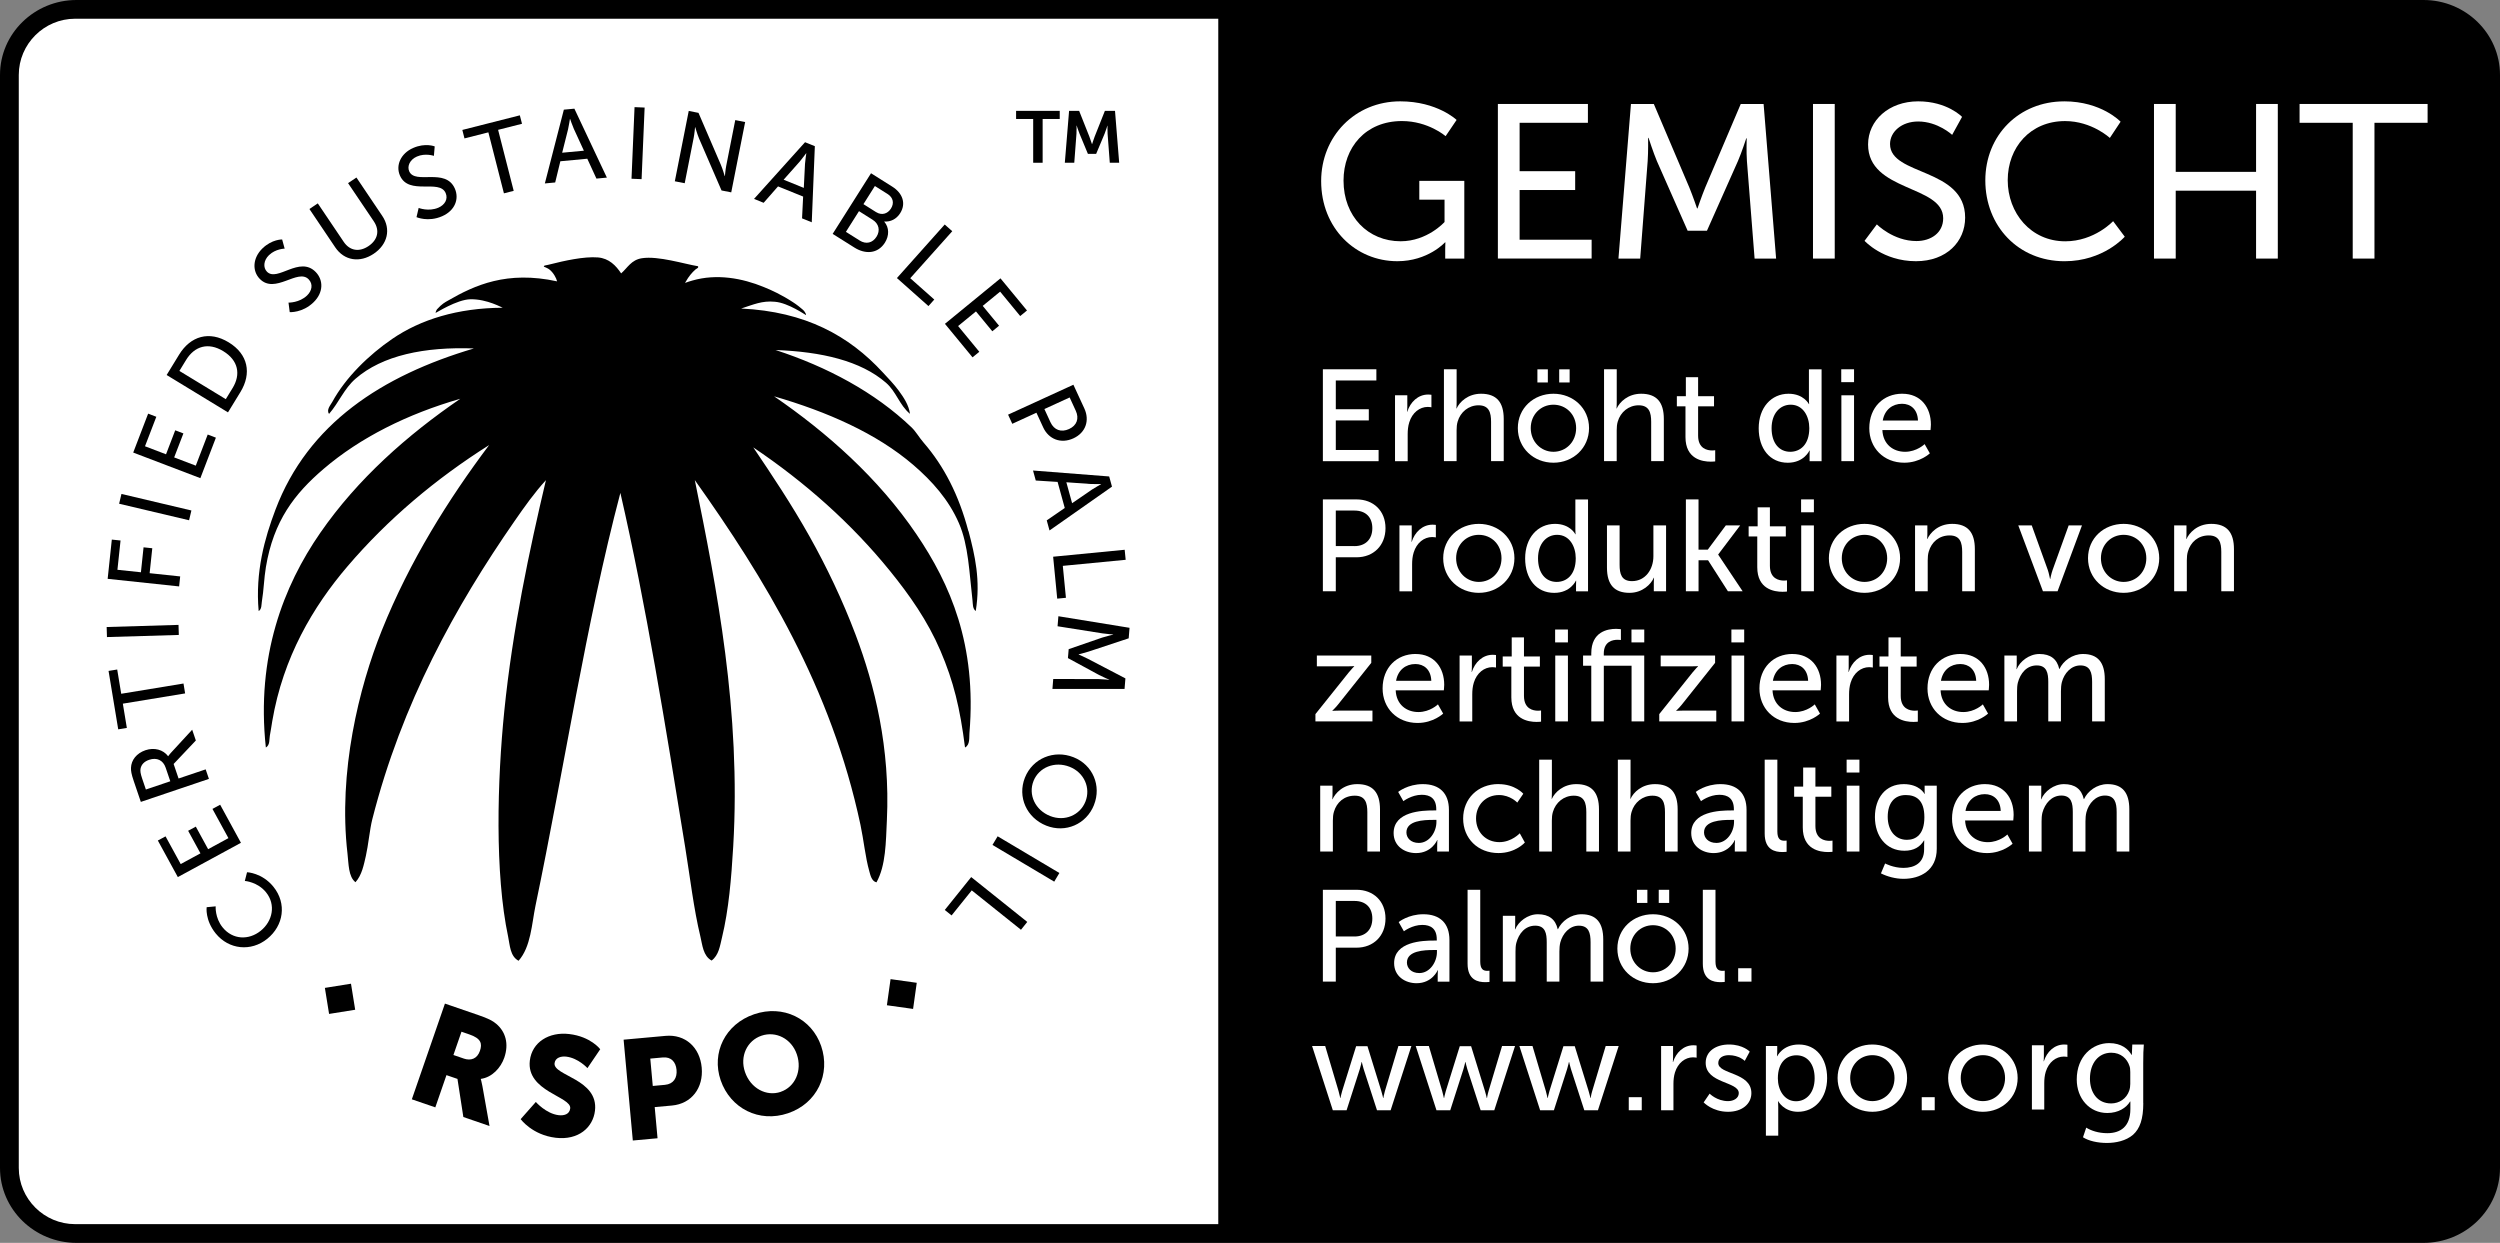 <?xml version="1.0" encoding="UTF-8"?>
<svg xmlns="http://www.w3.org/2000/svg" width="352" height="175" viewBox="0 0 352 175" fill="none">
  <rect x="0" y="0" width="352" height="175" fill="#808080" stroke="none"/>
  <g clip-path="url(#clip0_2794_49)">
    <path d="M341.224 0H10.776C4.835 0 0 4.732 0 10.551V164.445C0 170.263 4.835 174.996 10.776 174.996H341.224C347.165 174.996 352 170.263 352 164.445V10.551C352 4.732 347.165 0 341.224 0Z" fill="black"></path>
    <path d="M2.644 164.445V10.551C2.644 6.198 6.215 2.636 10.579 2.636H171.533V172.359H10.579C6.215 172.359 2.644 168.797 2.644 164.445Z" fill="white"></path>
    <path d="M136.35 74.789C135.01 69.712 132.926 65.646 130.041 62.316C129.413 61.593 128.961 60.766 128.351 60.18C123.176 55.22 116.433 51.636 109.196 49.281C115.689 49.523 121.182 50.8 124.744 53.888C126.205 55.153 126.617 57.003 128.127 58.272C127.966 57.048 127.254 55.975 126.55 55.015C125.887 54.107 125.031 53.227 124.296 52.432C119.556 47.284 113.413 43.87 104.352 43.441C106.113 42.873 107.31 42.31 109.116 42.489C110.993 42.645 113.43 44.361 113.48 44.361C113.529 44.361 113.439 43.95 113.009 43.579C112.212 42.891 111.679 42.569 111.679 42.569C110.07 41.51 108.596 40.835 107.534 40.411C104.518 39.173 100.92 38.503 97.47 39.504C97.134 39.597 96.802 39.705 96.471 39.83C96.48 39.727 96.56 39.705 96.583 39.615C96.964 38.945 97.412 38.386 97.936 37.931C98.039 37.837 98.442 37.703 98.272 37.484C96.314 37.162 92.694 36.005 90.386 36.358C88.871 36.59 88.361 37.712 87.456 38.494C86.73 37.399 85.757 36.376 84.189 36.246C82.226 36.085 79.363 36.737 77.544 37.198C77.544 37.198 76.944 37.354 76.737 37.377C76.675 37.385 76.572 37.439 76.572 37.506C76.572 37.573 76.684 37.578 76.737 37.613C76.787 37.645 77.154 37.779 77.351 37.94C77.916 38.377 78.333 39.155 78.44 39.615C71.365 38.074 66.835 40.156 63.071 42.328C62.645 42.574 62.233 42.775 61.525 43.557C61.458 43.633 61.333 43.919 61.333 44.057C61.333 44.106 64.321 42.167 66.243 42.136C68.591 42.096 70.742 43.347 70.783 43.329C64.424 43.365 59.209 44.991 55.234 47.713C51.968 49.947 48.683 53.115 46.784 56.592C46.542 57.034 45.919 57.709 46.331 58.277C47.733 56.659 48.441 54.737 50.05 53.334C53.832 50.036 59.764 48.807 66.728 49.062C53.787 52.892 43.365 59.658 38.785 71.763C37.258 75.794 35.931 80.531 36.42 86.037C36.872 85.773 36.8 85.098 36.872 84.687C37.136 83.105 37.181 81.38 37.437 79.856C38.521 73.323 41.478 69.52 45.547 66.034C50.722 61.606 57.358 58.295 64.814 56.145C57.34 61.262 50.364 67.415 45.094 75.025C39.923 82.497 36.048 92.422 37.432 105.252C38.042 104.895 37.898 104.068 37.997 103.567C38.131 102.87 38.225 102.182 38.333 101.543C39.865 92.538 44.073 85.424 48.925 79.745C54.598 73.1 61.328 67.433 68.869 62.665C63.156 70.275 57.712 78.931 53.769 88.736C50.534 96.788 47.599 108.715 48.925 120.173C49.096 121.652 49.046 123.431 50.05 124.217C50.964 123.207 51.228 121.742 51.515 120.508C51.847 119.069 52.066 116.746 52.416 115.365C56.57 99.018 64.129 85.357 72.472 73.336C73.847 71.352 75.259 69.359 76.867 67.607C74.524 77.501 72.167 88.646 71.007 100.082C70.012 109.873 69.649 122.957 71.549 131.908C71.8 133.101 71.818 134.638 73.014 135.277C74.757 133.311 74.865 130.094 75.402 127.497C79.462 108.027 82.509 87.757 87.348 69.399C90.986 85.183 93.737 102.441 96.475 119.293C97.161 123.507 97.667 127.944 98.617 131.877C98.899 133.043 98.989 134.585 100.194 135.246C101.207 134.495 101.373 133.177 101.66 131.988C102.609 128.069 102.968 123.721 103.237 119.177C104.352 100.216 100.925 82.81 97.829 67.599C107.641 81.407 117.042 96.788 121.155 116.142C121.612 118.287 121.836 120.678 122.396 122.662C122.544 123.194 122.719 124.079 123.409 124.235C124.74 121.831 124.726 118.555 124.874 115.468C125.358 105.341 123.154 96.466 120.479 89.397C118.628 84.495 116.397 79.825 113.946 75.463C111.437 70.999 108.681 66.866 106.06 62.991C113.35 67.902 119.874 73.68 125.327 80.41C128.047 83.771 130.601 87.377 132.424 91.649C134.266 95.966 135.167 99.657 135.875 105.248C136.601 104.877 136.444 103.818 136.497 103.219C137.541 90.764 133.787 82.238 129.046 75.24C123.665 67.29 116.415 60.895 108.99 55.801C116.468 57.973 123.4 61.007 128.598 65.467C131.224 67.724 133.585 70.356 135.019 73.671C136.372 76.791 136.471 80.634 136.932 84.571C136.986 85.027 136.928 85.706 137.385 86.032C138.088 81.68 137.264 78.189 136.372 74.793" fill="black"></path>
    <path d="M30.371 131.43C28.843 129.535 29.098 127.734 29.098 127.734L30.366 127.613C30.366 127.613 30.245 129.218 31.343 130.576C32.763 132.332 35.031 132.404 36.702 131.059C38.387 129.705 38.871 127.386 37.459 125.638C36.263 124.159 34.471 124.038 34.471 124.038L34.784 122.81C34.784 122.81 36.908 122.886 38.499 124.856C40.407 127.216 39.937 130.326 37.629 132.185C35.344 134.026 32.217 133.709 30.371 131.43Z" fill="black"></path>
    <path d="M25.038 123.493L22.225 118.345L23.309 117.76L25.442 121.661L28.224 120.151L26.49 116.974L27.57 116.388L29.304 119.565L32.163 118.01L29.914 113.895L30.998 113.305L33.924 118.667L25.038 123.493Z" fill="black"></path>
    <path d="M19.827 112.903L18.833 109.976C18.492 108.975 18.429 108.528 18.443 108.117C18.479 107.017 19.227 106.056 20.491 105.627C21.714 105.216 22.973 105.543 23.667 106.472L23.694 106.463C23.694 106.463 23.779 106.316 24.03 106.034L27.059 102.745L27.575 104.26L24.447 107.567L25.142 109.614L28.959 108.327L29.416 109.667L19.832 112.907L19.827 112.903ZM23.322 108.081C22.968 107.04 22.081 106.615 21.01 106.977C20.302 107.214 19.895 107.656 19.787 108.237C19.738 108.541 19.765 108.881 20.016 109.622L20.54 111.164L23.977 110.002L23.322 108.081Z" fill="black"></path>
    <path d="M17.296 99.076L17.86 102.49L16.646 102.691L15.284 94.464L16.503 94.268L17.067 97.682L25.836 96.239L26.065 97.633L17.296 99.076Z" fill="black"></path>
    <path d="M25.135 87.984L15.018 88.283L15.06 89.699L25.178 89.4L25.135 87.984Z" fill="black"></path>
    <path d="M15.158 81.501L15.745 75.973L16.973 76.103L16.534 80.227L19.841 80.576L20.213 77.063L21.441 77.193L21.069 80.705L25.37 81.161L25.222 82.569L15.158 81.501Z" fill="black"></path>
    <path d="M17.1 69.547L16.773 70.925L26.622 73.253L26.949 71.875L17.1 69.547Z" fill="black"></path>
    <path d="M18.757 63.72L20.858 58.241L22.01 58.683L20.415 62.835L23.376 63.965L24.671 60.587L25.823 61.025L24.523 64.403L27.566 65.565L29.246 61.181L30.398 61.624L28.211 67.326L18.757 63.72Z" fill="black"></path>
    <path d="M23.466 52.798L25.213 49.943C26.826 47.306 29.466 46.537 32.194 48.2C34.937 49.867 35.465 52.57 33.848 55.207L32.1 58.062L23.466 52.803V52.798ZM32.745 54.648C33.933 52.709 33.561 50.738 31.433 49.442C29.318 48.151 27.395 48.74 26.212 50.666L25.258 52.226L31.791 56.203L32.745 54.644V54.648Z" fill="black"></path>
    <path d="M40.623 42.609C40.623 42.609 42.151 42.645 43.235 41.604C43.916 40.947 44.122 40.013 43.454 39.325C41.931 37.752 38.732 41.488 36.572 39.262C35.474 38.132 35.586 36.295 36.957 34.972C38.306 33.672 39.726 33.717 39.726 33.717L40.08 35.008C40.08 35.008 38.803 35.026 37.876 35.92C37.101 36.666 37.025 37.676 37.585 38.252C39.041 39.754 42.177 35.951 44.458 38.306C45.542 39.428 45.574 41.188 44.131 42.578C42.585 44.071 40.793 43.95 40.793 43.95L40.623 42.623V42.609Z" fill="black"></path>
    <path d="M43.566 29.427L44.745 28.636L48.392 34.047C49.257 35.33 50.592 35.517 51.878 34.655C53.173 33.788 53.514 32.474 52.636 31.169L49.006 25.785L50.184 24.994L53.827 30.405C55.082 32.269 54.576 34.414 52.613 35.732C50.651 37.046 48.468 36.702 47.209 34.838L43.566 29.427Z" fill="black"></path>
    <path d="M58.94 29.275C58.94 29.275 60.36 29.838 61.74 29.235C62.605 28.855 63.129 28.05 62.744 27.17C61.861 25.168 57.564 27.563 56.314 24.721C55.682 23.282 56.426 21.598 58.174 20.833C59.894 20.078 61.207 20.614 61.207 20.614L61.091 21.946C61.091 21.946 59.885 21.521 58.702 22.04C57.717 22.469 57.295 23.389 57.618 24.122C58.46 26.035 62.726 23.559 64.043 26.553C64.671 27.979 64.088 29.641 62.251 30.445C60.28 31.308 58.644 30.575 58.644 30.575L58.949 29.27L58.94 29.275Z" fill="black"></path>
    <path d="M68.762 18.634L65.397 19.488L65.097 18.295L73.193 16.239L73.498 17.428L70.133 18.282L72.329 26.87L70.953 27.223L68.762 18.634Z" fill="black"></path>
    <path d="M82.692 22.348L78.897 22.706L78.171 25.691L76.715 25.829L79.39 15.44L80.873 15.301L85.448 25.007L83.978 25.146L82.692 22.353V22.348ZM80.246 16.749C80.246 16.749 80.103 17.683 79.982 18.21L79.153 21.504L82.209 21.218L80.793 18.134C80.573 17.638 80.273 16.749 80.273 16.749H80.246Z" fill="black"></path>
    <path d="M89.344 15.085L88.916 25.166L90.336 25.226L90.763 15.145L89.344 15.085Z" fill="black"></path>
    <path d="M96.968 15.618L98.348 15.891L101.494 23.197C101.754 23.8 102.04 24.793 102.04 24.793H102.067C102.067 24.793 102.144 23.894 102.251 23.349L103.524 16.91L104.917 17.182L102.959 27.085L101.592 26.817L98.433 19.519C98.174 18.903 97.891 17.911 97.891 17.911H97.864C97.864 17.911 97.788 18.809 97.676 19.372L96.408 25.798L95.015 25.525L96.973 15.623L96.968 15.618Z" fill="black"></path>
    <path d="M113.077 27.675L109.546 26.245L107.52 28.555L106.167 28.006L113.35 20.024L114.73 20.583L114.295 31.299L112.929 30.745L113.081 27.675H113.077ZM113.502 21.584C113.502 21.584 112.942 22.344 112.593 22.759L110.334 25.302L113.175 26.455L113.345 23.068C113.381 22.527 113.529 21.597 113.529 21.597L113.502 21.588V21.584Z" fill="black"></path>
    <path d="M122.643 24.395L125.636 26.281C127.079 27.188 127.617 28.645 126.743 30.021C126.214 30.857 125.381 31.259 124.512 31.187L124.498 31.21C125.228 32.041 125.202 33.207 124.597 34.163C123.58 35.772 121.81 35.808 120.309 34.861L117.239 32.93L122.639 24.395H122.643ZM121.03 33.859C121.949 34.441 122.863 34.204 123.414 33.332C123.965 32.461 123.759 31.505 122.858 30.937L120.945 29.73L119.103 32.644L121.03 33.855V33.859ZM123.364 29.869C124.14 30.356 124.969 30.119 125.444 29.369C125.918 28.618 125.78 27.822 124.955 27.304L123.185 26.191L121.572 28.743L123.364 29.873V29.869Z" fill="black"></path>
    <path d="M133.016 31.612L134.078 32.555L128.163 39.173L131.546 42.176L130.726 43.096L126.286 39.151L133.016 31.612Z" fill="black"></path>
    <path d="M140.866 39.191L144.599 43.718L143.644 44.499L140.817 41.063L138.366 43.069L140.669 45.862L139.719 46.645L137.416 43.847L134.902 45.907L137.887 49.531L136.932 50.313L133.047 45.594L140.866 39.191Z" fill="black"></path>
    <path d="M151.132 54.166L152.678 57.517C153.448 59.193 152.875 60.922 151.127 61.722C149.384 62.522 147.655 61.852 146.88 60.176L145.93 58.111L142.529 59.671L141.937 58.384L151.132 54.17V54.166ZM147.906 59.452C148.412 60.556 149.416 60.913 150.522 60.408C151.629 59.899 151.97 58.925 151.468 57.834L150.608 55.962L147.05 57.593L147.906 59.452Z" fill="black"></path>
    <path d="M149.918 71.522L148.909 67.853L145.836 67.657L145.45 66.249L156.173 67.085L156.567 68.519L147.771 74.691L147.381 73.269L149.918 71.522ZM155.026 68.153C155.026 68.153 154.08 68.175 153.538 68.144L150.142 67.903L150.953 70.852L153.753 68.93C154.206 68.626 155.035 68.18 155.035 68.18L155.026 68.153Z" fill="black"></path>
    <path d="M158.355 77.407L158.494 78.82L149.644 79.673L150.083 84.169L148.856 84.289L148.282 78.386L158.355 77.407Z" fill="black"></path>
    <path d="M159.04 88.391L158.919 89.875L153.274 91.743C152.695 91.926 151.876 92.132 151.876 92.132V92.159C151.876 92.159 152.651 92.494 153.188 92.766L158.458 95.519L158.337 97.003H148.183L148.295 95.6L154.694 95.617C155.312 95.626 156.182 95.725 156.182 95.725V95.698C156.182 95.698 155.281 95.323 154.743 95.037L150.365 92.659L150.469 91.403L155.173 89.777C155.733 89.594 156.733 89.357 156.733 89.357V89.33C156.733 89.33 155.832 89.272 155.223 89.178L148.905 88.177L149.021 86.765L159.045 88.396L159.04 88.391Z" fill="black"></path>
    <path d="M154.035 113.34C152.955 116.053 150.03 117.322 147.323 116.254C144.55 115.159 143.228 112.205 144.308 109.493C145.387 106.78 148.385 105.525 151.154 106.619C153.861 107.687 155.111 110.628 154.031 113.34M145.517 109.971C144.756 111.884 145.741 114.06 147.861 114.896C149.913 115.709 152.073 114.779 152.83 112.862C153.592 110.95 152.664 108.782 150.612 107.969C148.493 107.129 146.275 108.054 145.517 109.967" fill="black"></path>
    <path d="M140.467 117.75L139.74 118.967L148.434 124.136L149.161 122.919L140.467 117.75Z" fill="black"></path>
    <path d="M144.639 129.808L143.752 130.912L136.82 125.366L133.984 128.892L133.025 128.123L136.744 123.493L144.639 129.808Z" fill="black"></path>
    <path d="M62.646 141.306L67.35 142.923C68.731 143.397 69.358 143.719 69.864 144.148C71.19 145.26 71.679 146.963 71.002 148.925C70.505 150.355 69.286 151.687 67.709 151.905L67.695 151.941C67.695 151.941 67.799 152.25 67.924 152.929L68.923 158.542L65.24 157.277L64.411 151.91L62.861 151.378L61.292 155.918L57.986 154.783L62.646 141.31V141.306ZM65.276 149.041C66.333 149.403 67.198 149.05 67.57 147.973C67.924 146.954 67.754 146.221 66.091 145.649L64.976 145.265L63.842 148.545L65.28 149.037L65.276 149.041Z" fill="black"></path>
    <path d="M75.443 155.154C75.443 155.154 76.876 156.808 78.664 157.018C79.381 157.103 80.188 156.915 80.286 156.066C80.484 154.386 74.085 153.693 74.6 149.336C74.909 146.722 77.316 145.261 80.134 145.591C83.19 145.949 84.512 147.732 84.512 147.732L82.71 150.391C82.71 150.391 81.429 148.974 79.722 148.773C79.009 148.688 78.176 148.911 78.082 149.702C77.871 151.485 84.301 151.919 83.772 156.392C83.495 158.747 81.447 160.575 78.252 160.199C74.918 159.806 73.31 157.572 73.31 157.572L75.447 155.154H75.443Z" fill="black"></path>
    <path d="M87.805 146.387L93.715 145.85C96.484 145.6 98.541 147.455 98.801 150.315C99.061 153.175 97.376 155.409 94.612 155.659L92.183 155.878L92.582 160.267L89.1 160.584L87.805 146.391V146.387ZM93.621 152.746C94.835 152.634 95.36 151.767 95.257 150.636C95.154 149.506 94.486 148.786 93.33 148.889L91.56 149.05L91.91 152.902L93.621 152.746Z" fill="black"></path>
    <path d="M106.181 142.807C110.267 141.413 114.291 143.411 115.617 147.276C116.975 151.235 115.048 155.351 110.966 156.741C106.88 158.135 102.834 156.062 101.471 152.102C100.145 148.237 102.099 144.197 106.181 142.807ZM109.927 153.729C111.952 153.036 112.978 150.748 112.194 148.447C111.437 146.239 109.241 145.136 107.216 145.828C105.19 146.516 104.137 148.733 104.895 150.94C105.683 153.242 107.906 154.422 109.931 153.733" fill="black"></path>
    <path d="M49.419 138.506L45.743 139.095L46.334 142.761L50.01 142.172L49.419 138.506Z" fill="black"></path>
    <path d="M125.391 137.862L124.874 141.54L128.562 142.056L129.079 138.378L125.391 137.862Z" fill="black"></path>
    <path d="M145.473 16.753H143.066V15.609H149.21V16.753H146.803V22.916H145.473V16.753Z" fill="black"></path>
    <path d="M150.518 15.609H151.943L153.377 19.22C153.542 19.654 153.749 20.288 153.749 20.288H153.771C153.771 20.288 153.968 19.649 154.134 19.22L155.568 15.609H156.993L157.58 22.916H156.258L155.949 18.831C155.917 18.349 155.94 17.701 155.94 17.701H155.917C155.917 17.701 155.702 18.411 155.527 18.831L154.34 21.66H153.175L152.001 18.831C151.826 18.411 151.598 17.687 151.598 17.687H151.575C151.575 17.687 151.598 18.344 151.566 18.831L151.257 22.916H149.927L150.527 15.609H150.518Z" fill="black"></path>
    <path d="M197.145 14.269C202.369 14.269 205.089 16.887 205.089 16.887L203.543 19.171C203.543 19.171 201.101 17.044 197.391 17.044C192.261 17.044 189.169 20.775 189.169 25.431C189.169 30.49 192.633 33.971 197.208 33.971C200.98 33.971 203.391 31.259 203.391 31.259V28.113H199.838V25.463H206.174V36.411H203.485V35.053C203.485 34.592 203.516 34.128 203.516 34.128H203.454C203.454 34.128 201.074 36.778 196.746 36.778C190.872 36.778 186.019 32.152 186.019 25.494C186.019 19.202 190.782 14.269 197.149 14.269H197.145Z" fill="white"></path>
    <path d="M210.901 14.639H223.577V17.289H213.961V24.104H221.784V26.754H213.961V33.752H224.101V36.402H210.901V14.635V14.639Z" fill="white"></path>
    <path d="M229.639 14.639H232.857L237.866 26.419C238.359 27.621 238.946 29.346 238.946 29.346H239.009C239.009 29.346 239.596 27.621 240.089 26.419L245.098 14.639H248.315L250.076 36.407H247.047L245.967 22.683C245.873 21.356 245.936 19.475 245.936 19.475H245.873C245.873 19.475 245.223 21.481 244.699 22.683L240.339 32.487H237.62L233.291 22.683C232.798 21.512 232.117 19.416 232.117 19.416H232.054C232.054 19.416 232.086 21.36 231.992 22.683L230.939 36.407H227.878L229.639 14.639Z" fill="white"></path>
    <path d="M255.269 14.639H258.33V36.407H255.269V14.639Z" fill="white"></path>
    <path d="M264.262 31.598C264.262 31.598 266.583 33.94 269.827 33.94C271.866 33.94 273.6 32.8 273.6 30.731C273.6 26.012 263.025 27.031 263.025 20.342C263.025 16.95 265.96 14.269 270.074 14.269C274.187 14.269 276.257 16.458 276.257 16.458L274.864 18.988C274.864 18.988 272.856 17.106 270.074 17.106C267.753 17.106 266.117 18.554 266.117 20.284C266.117 24.784 276.692 23.581 276.692 30.642C276.692 34.002 274.093 36.778 269.764 36.778C265.127 36.778 262.528 33.909 262.528 33.909L264.258 31.594L264.262 31.598Z" fill="white"></path>
    <path d="M290.636 14.269C295.892 14.269 298.58 17.137 298.58 17.137L297.066 19.421C297.066 19.421 294.53 17.048 290.757 17.048C285.873 17.048 282.687 20.748 282.687 25.373C282.687 29.998 285.936 33.976 290.788 33.976C294.902 33.976 297.527 31.138 297.527 31.138L299.167 33.328C299.167 33.328 296.17 36.782 290.694 36.782C284.139 36.782 279.533 31.786 279.533 25.405C279.533 19.023 284.296 14.273 290.632 14.273L290.636 14.269Z" fill="white"></path>
    <path d="M303.281 14.639H306.341V24.198H317.655V14.639H320.715V36.407H317.655V26.848H306.341V36.407H303.281V14.639Z" fill="white"></path>
    <path d="M331.263 17.289H323.78V14.639H341.806V17.289H334.324V36.407H331.263V17.289Z" fill="white"></path>
    <path d="M186.261 51.994H193.793V53.571H188.08V57.62H192.727V59.197H188.08V63.358H194.107V64.935H186.261V51.998V51.994Z" fill="white"></path>
    <path d="M196.423 55.658H198.149V57.271C198.149 57.656 198.113 57.968 198.113 57.968H198.149C198.57 56.614 199.654 55.551 201.088 55.551C201.325 55.551 201.545 55.587 201.545 55.587V57.347C201.545 57.347 201.307 57.294 201.03 57.294C199.892 57.294 198.843 58.098 198.422 59.474C198.256 60.006 198.202 60.574 198.202 61.141V64.935H196.419V55.663L196.423 55.658Z" fill="white"></path>
    <path d="M203.31 51.994H205.093V56.739C205.093 57.177 205.058 57.508 205.058 57.508H205.093C205.497 56.61 206.675 55.439 208.53 55.439C210.717 55.439 211.725 56.632 211.725 58.992V64.926H209.942V59.394C209.942 58.093 209.664 57.066 208.176 57.066C206.778 57.066 205.622 58.017 205.237 59.358C205.125 59.725 205.089 60.145 205.089 60.587V64.931H203.306V51.994H203.31Z" fill="white"></path>
    <path d="M218.724 55.439C221.498 55.439 223.738 57.472 223.738 60.274C223.738 63.076 221.498 65.15 218.724 65.15C215.951 65.15 213.71 63.098 213.71 60.274C213.71 57.45 215.951 55.439 218.724 55.439ZM218.724 63.612C220.49 63.612 221.919 62.218 221.919 60.279C221.919 58.339 220.485 56.981 218.724 56.981C216.963 56.981 215.529 58.353 215.529 60.279C215.529 62.205 216.981 63.612 218.724 63.612ZM216.466 51.998H217.936V53.848H216.466V51.998ZM219.535 51.998H221.005V53.848H219.535V51.998Z" fill="white"></path>
    <path d="M225.853 51.994H227.636V56.739C227.636 57.177 227.601 57.508 227.601 57.508H227.636C228.04 56.61 229.218 55.439 231.073 55.439C233.26 55.439 234.268 56.632 234.268 58.992V64.926H232.485V59.394C232.485 58.093 232.207 57.066 230.719 57.066C229.321 57.066 228.165 58.017 227.78 59.358C227.668 59.725 227.632 60.145 227.632 60.587V64.931H225.849V51.994H225.853Z" fill="white"></path>
    <path d="M237.315 57.213H236.101V55.783H237.369V53.106H239.094V55.783H241.334V57.213H239.094V61.338C239.094 63.188 240.398 63.425 241.079 63.425C241.334 63.425 241.5 63.389 241.5 63.389V64.966C241.5 64.966 241.245 65.002 240.877 65.002C239.685 65.002 237.315 64.636 237.315 61.539V57.213Z" fill="white"></path>
    <path d="M251.828 55.439C253.979 55.439 254.696 56.905 254.696 56.905H254.731C254.731 56.905 254.696 56.628 254.696 56.284V51.998H256.479V64.935H254.79V64.055C254.79 63.688 254.808 63.434 254.808 63.434H254.772C254.772 63.434 254.019 65.154 251.72 65.154C249.202 65.154 247.625 63.174 247.625 60.297C247.625 57.419 249.373 55.439 251.832 55.439H251.828ZM252.065 63.612C253.441 63.612 254.749 62.643 254.749 60.279C254.749 58.63 253.885 56.981 252.124 56.981C250.654 56.981 249.44 58.192 249.44 60.297C249.44 62.401 250.524 63.612 252.065 63.612Z" fill="white"></path>
    <path d="M259.248 51.994H261.049V53.808H259.248V51.994ZM259.266 55.658H261.049V64.931H259.266V55.658Z" fill="white"></path>
    <path d="M267.847 55.439C270.473 55.439 271.871 57.383 271.871 59.783C271.871 60.02 271.817 60.551 271.817 60.551H265.037C265.131 62.584 266.579 63.612 268.232 63.612C269.886 63.612 270.988 62.531 270.988 62.531L271.723 63.831C271.723 63.831 270.343 65.15 268.12 65.15C265.199 65.15 263.196 63.04 263.196 60.292C263.196 57.343 265.199 55.435 267.842 55.435L267.847 55.439ZM270.051 59.215C269.998 57.62 269.003 56.851 267.811 56.851C266.453 56.851 265.351 57.696 265.091 59.215H270.051Z" fill="white"></path>
    <path d="M186.261 70.316H191.002C193.372 70.316 195.079 71.911 195.079 74.364C195.079 76.817 193.372 78.466 191.002 78.466H188.08V83.248H186.261V70.311V70.316ZM190.706 76.894C192.265 76.894 193.224 75.924 193.224 74.364C193.224 72.805 192.27 71.888 190.724 71.888H188.08V76.889H190.706V76.894Z" fill="white"></path>
    <path d="M197.046 73.98H198.771V75.593C198.771 75.977 198.735 76.29 198.735 76.29H198.771C199.193 74.936 200.277 73.873 201.711 73.873C201.948 73.873 202.168 73.908 202.168 73.908V75.669C202.168 75.669 201.93 75.615 201.652 75.615C200.514 75.615 199.466 76.42 199.045 77.796C198.879 78.328 198.825 78.895 198.825 79.463V83.257H197.042V73.984L197.046 73.98Z" fill="white"></path>
    <path d="M208.217 73.761C210.99 73.761 213.231 75.794 213.231 78.596C213.231 81.398 210.99 83.472 208.217 83.472C205.443 83.472 203.203 81.42 203.203 78.596C203.203 75.772 205.443 73.761 208.217 73.761ZM208.217 81.934C209.982 81.934 211.411 80.54 211.411 78.601C211.411 76.661 209.978 75.303 208.217 75.303C206.456 75.303 205.022 76.675 205.022 78.601C205.022 80.527 206.474 81.934 208.217 81.934Z" fill="white"></path>
    <path d="M218.944 73.761C221.094 73.761 221.811 75.227 221.811 75.227H221.847C221.847 75.227 221.811 74.95 221.811 74.606V70.32H223.595V83.257H221.905V82.377C221.905 82.01 221.923 81.756 221.923 81.756H221.888C221.888 81.756 221.135 83.476 218.836 83.476C216.318 83.476 214.741 81.496 214.741 78.618C214.741 75.741 216.488 73.761 218.948 73.761H218.944ZM219.181 81.934C220.557 81.934 221.865 80.965 221.865 78.601C221.865 76.952 221 75.303 219.239 75.303C217.77 75.303 216.555 76.514 216.555 78.618C216.555 80.723 217.64 81.934 219.181 81.934Z" fill="white"></path>
    <path d="M226.256 73.98H228.04V79.512C228.04 80.795 228.295 81.823 229.787 81.823C231.678 81.823 232.798 80.156 232.798 78.324V73.98H234.582V83.253H232.857V82.024C232.857 81.639 232.892 81.344 232.892 81.344H232.857C232.471 82.26 231.257 83.472 229.438 83.472C227.345 83.472 226.261 82.372 226.261 79.919V73.984L226.256 73.98Z" fill="white"></path>
    <path d="M237.369 70.316H239.152V77.389H240.456L242.992 73.98H245.013L241.926 78.064V78.1L245.362 83.248H243.288L240.496 78.886H239.156V83.248H237.373V70.311L237.369 70.316Z" fill="white"></path>
    <path d="M247.419 75.535H246.209V74.105H247.477V71.428H249.202V74.105H251.443V75.535H249.202V79.66C249.202 81.51 250.506 81.746 251.187 81.746C251.443 81.746 251.608 81.711 251.608 81.711V83.288C251.608 83.288 251.353 83.324 250.985 83.324C249.794 83.324 247.423 82.958 247.423 79.861V75.535H247.419Z" fill="white"></path>
    <path d="M253.594 70.315H255.395V72.13H253.594V70.315ZM253.611 73.98H255.395V83.252H253.611V73.98Z" fill="white"></path>
    <path d="M262.519 73.761C265.293 73.761 267.533 75.794 267.533 78.596C267.533 81.398 265.293 83.472 262.519 83.472C259.746 83.472 257.505 81.42 257.505 78.596C257.505 75.772 259.746 73.761 262.519 73.761ZM262.519 81.934C264.285 81.934 265.714 80.54 265.714 78.601C265.714 76.661 264.28 75.303 262.519 75.303C260.758 75.303 259.324 76.675 259.324 78.601C259.324 80.527 260.776 81.934 262.519 81.934Z" fill="white"></path>
    <path d="M269.648 73.98H271.373V75.209C271.373 75.575 271.337 75.888 271.337 75.888H271.373C271.741 75.084 272.843 73.761 274.864 73.761C277.05 73.761 278.059 74.954 278.059 77.314V83.248H276.275V77.716C276.275 76.415 275.997 75.388 274.51 75.388C273.022 75.388 271.956 76.322 271.57 77.658C271.458 78.024 271.422 78.444 271.422 78.904V83.248H269.639V73.975L269.648 73.98Z" fill="white"></path>
    <path d="M284.179 73.98H286.07L288.328 80.245C288.512 80.759 288.624 81.51 288.642 81.51H288.678C288.678 81.51 288.826 80.759 289.009 80.245L291.268 73.98H293.141L289.704 83.253H287.647L284.175 73.98H284.179Z" fill="white"></path>
    <path d="M299.006 73.761C301.78 73.761 304.02 75.794 304.02 78.596C304.02 81.398 301.78 83.472 299.006 83.472C296.232 83.472 293.992 81.42 293.992 78.596C293.992 75.772 296.232 73.761 299.006 73.761ZM299.006 81.934C300.771 81.934 302.201 80.54 302.201 78.601C302.201 76.661 300.767 75.303 299.006 75.303C297.245 75.303 295.811 76.675 295.811 78.601C295.811 80.527 297.263 81.934 299.006 81.934Z" fill="white"></path>
    <path d="M306.13 73.98H307.855V75.209C307.855 75.575 307.82 75.888 307.82 75.888H307.855C308.223 75.084 309.325 73.761 311.346 73.761C313.533 73.761 314.541 74.954 314.541 77.314V83.248H312.757V77.716C312.757 76.415 312.48 75.388 310.992 75.388C309.504 75.388 308.438 76.322 308.053 77.658C307.941 78.024 307.905 78.444 307.905 78.904V83.248H306.121V73.975L306.13 73.98Z" fill="white"></path>
    <path d="M185.212 100.547L189.899 94.684C190.303 94.188 190.67 93.821 190.67 93.821V93.785C190.67 93.785 190.374 93.821 189.769 93.821H185.414V92.302H193.076V93.33L188.389 99.21C188.004 99.689 187.601 100.055 187.601 100.055V100.091C187.601 100.091 187.914 100.055 188.519 100.055H193.242V101.574H185.212V100.547Z" fill="white"></path>
    <path d="M199.322 92.083C201.948 92.083 203.346 94.026 203.346 96.426C203.346 96.663 203.292 97.195 203.292 97.195H196.513C196.603 99.228 198.054 100.256 199.708 100.256C201.361 100.256 202.463 99.174 202.463 99.174L203.198 100.475C203.198 100.475 201.818 101.793 199.596 101.793C196.674 101.793 194.671 99.688 194.671 96.936C194.671 93.986 196.674 92.078 199.318 92.078L199.322 92.083ZM201.527 95.859C201.473 94.263 200.478 93.495 199.287 93.495C197.929 93.495 196.827 94.339 196.567 95.859H201.527Z" fill="white"></path>
    <path d="M205.515 92.302H207.24V93.915C207.24 94.299 207.204 94.612 207.204 94.612H207.24C207.661 93.258 208.745 92.194 210.179 92.194C210.417 92.194 210.636 92.23 210.636 92.23V93.991C210.636 93.991 210.399 93.937 210.121 93.937C208.983 93.937 207.934 94.742 207.513 96.118C207.347 96.65 207.294 97.217 207.294 97.785V101.579H205.51V92.306L205.515 92.302Z" fill="white"></path>
    <path d="M212.792 93.857H211.582V92.427H212.85V89.75H214.575V92.427H216.815V93.857H214.575V97.981C214.575 99.832 215.879 100.068 216.56 100.068C216.815 100.068 216.981 100.033 216.981 100.033V101.61C216.981 101.61 216.726 101.646 216.358 101.646C215.162 101.646 212.796 101.279 212.796 98.183V93.857H212.792Z" fill="white"></path>
    <path d="M218.962 88.637H220.763V90.451H218.962V88.637ZM218.98 92.302H220.763V101.574H218.98V92.302Z" fill="white"></path>
    <path d="M229.729 93.732H225.817V101.574H224.052V93.732H222.896V92.302H224.052V91.989C224.052 88.928 226.368 88.543 227.542 88.543C227.946 88.543 228.223 88.597 228.223 88.597V90.117C228.223 90.117 228.04 90.081 227.762 90.081C227.081 90.081 225.813 90.3 225.813 92.025V92.302H231.508V101.574H229.724V93.732H229.729ZM229.711 88.637H231.512V90.452H229.711V88.637Z" fill="white"></path>
    <path d="M233.623 100.547L238.309 94.684C238.713 94.188 239.08 93.821 239.08 93.821V93.785C239.08 93.785 238.784 93.821 238.179 93.821H233.824V92.302H241.486V93.33L236.799 99.21C236.414 99.689 236.011 100.055 236.011 100.055V100.091C236.011 100.091 236.324 100.055 236.929 100.055H241.652V101.574H233.623V100.547Z" fill="white"></path>
    <path d="M243.781 88.637H245.582V90.451H243.781V88.637ZM243.798 92.302H245.582V101.574H243.798V92.302Z" fill="white"></path>
    <path d="M252.379 92.083C255.005 92.083 256.403 94.026 256.403 96.426C256.403 96.663 256.349 97.195 256.349 97.195H249.57C249.664 99.228 251.111 100.256 252.764 100.256C254.418 100.256 255.52 99.174 255.52 99.174L256.255 100.475C256.255 100.475 254.875 101.793 252.652 101.793C249.731 101.793 247.728 99.688 247.728 96.936C247.728 93.986 249.731 92.078 252.375 92.078L252.379 92.083ZM254.584 95.859C254.53 94.263 253.535 93.495 252.343 93.495C250.986 93.495 249.883 94.339 249.623 95.859H254.584Z" fill="white"></path>
    <path d="M258.572 92.302H260.297V93.915C260.297 94.299 260.261 94.612 260.261 94.612H260.297C260.718 93.258 261.802 92.194 263.236 92.194C263.474 92.194 263.693 92.23 263.693 92.23V93.991C263.693 93.991 263.456 93.937 263.178 93.937C262.04 93.937 260.991 94.742 260.57 96.118C260.404 96.65 260.35 97.217 260.35 97.785V101.579H258.567V92.306L258.572 92.302Z" fill="white"></path>
    <path d="M265.844 93.857H264.63V92.427H265.898V89.75H267.623V92.427H269.863V93.857H267.623V97.981C267.623 99.832 268.927 100.068 269.608 100.068C269.863 100.068 270.029 100.033 270.029 100.033V101.61C270.029 101.61 269.774 101.646 269.406 101.646C268.21 101.646 265.844 101.279 265.844 98.183V93.857Z" fill="white"></path>
    <path d="M276.042 92.083C278.668 92.083 280.066 94.026 280.066 96.426C280.066 96.663 280.012 97.195 280.012 97.195H273.233C273.327 99.228 274.774 100.256 276.427 100.256C278.081 100.256 279.183 99.174 279.183 99.174L279.918 100.475C279.918 100.475 278.538 101.793 276.315 101.793C273.394 101.793 271.391 99.688 271.391 96.936C271.391 93.986 273.394 92.078 276.038 92.078L276.042 92.083ZM278.247 95.859C278.193 94.263 277.198 93.495 276.006 93.495C274.649 93.495 273.546 94.339 273.286 95.859H278.247Z" fill="white"></path>
    <path d="M282.23 92.302H283.955V93.531C283.955 93.897 283.919 94.21 283.919 94.21H283.955C284.394 93.129 285.703 92.083 287.15 92.083C288.709 92.083 289.632 92.798 289.941 94.188H289.977C290.493 93.07 291.778 92.083 293.284 92.083C295.377 92.083 296.353 93.276 296.353 95.635V101.57H294.57V96.02C294.57 94.719 294.315 93.692 292.917 93.692C291.613 93.692 290.64 94.791 290.309 96.055C290.215 96.44 290.179 96.86 290.179 97.338V101.57H288.396V96.02C288.396 94.809 288.212 93.692 286.778 93.692C285.344 93.692 284.461 94.809 284.112 96.127C284.022 96.493 284 96.913 284 97.338V101.57H282.217V92.297L282.23 92.302Z" fill="white"></path>
    <path d="M185.893 110.624H187.619V111.852C187.619 112.219 187.583 112.532 187.583 112.532H187.619C187.986 111.727 189.088 110.405 191.109 110.405C193.296 110.405 194.304 111.598 194.304 113.957V119.892H192.521V114.359C192.521 113.059 192.243 112.031 190.755 112.031C189.267 112.031 188.201 112.965 187.816 114.301C187.704 114.668 187.668 115.088 187.668 115.548V119.892H185.885V110.619L185.893 110.624Z" fill="white"></path>
    <path d="M201.823 114.105H202.226V113.939C202.226 112.42 201.361 111.906 200.187 111.906C198.753 111.906 197.597 112.804 197.597 112.804L196.862 111.504C196.862 111.504 198.202 110.405 200.335 110.405C202.687 110.405 204.009 111.687 204.009 114.033V119.896H202.356V119.016C202.356 118.596 202.392 118.283 202.392 118.283H202.356C202.356 118.283 201.603 120.115 199.381 120.115C197.781 120.115 196.222 119.145 196.222 117.295C196.222 114.234 200.263 114.109 201.827 114.109L201.823 114.105ZM199.766 118.685C201.271 118.685 202.248 117.108 202.248 115.736V115.441H201.791C200.452 115.441 198.023 115.535 198.023 117.201C198.023 117.952 198.61 118.685 199.766 118.685Z" fill="white"></path>
    <path d="M210.99 110.404C213.325 110.404 214.481 111.758 214.481 111.758L213.634 113.005C213.634 113.005 212.644 111.942 211.062 111.942C209.189 111.942 207.827 113.336 207.827 115.24C207.827 117.143 209.185 118.573 211.116 118.573C212.841 118.573 213.983 117.327 213.983 117.327L214.7 118.627C214.7 118.627 213.414 120.111 210.99 120.111C208.069 120.111 206.012 118.042 206.012 115.253C206.012 112.465 208.069 110.396 210.99 110.396V110.404Z" fill="white"></path>
    <path d="M216.721 106.959H218.505V111.705C218.505 112.143 218.469 112.473 218.469 112.473H218.505C218.908 111.575 220.086 110.404 221.941 110.404C224.128 110.404 225.136 111.598 225.136 113.957V119.891H223.353V114.359C223.353 113.059 223.075 112.031 221.587 112.031C220.189 112.031 219.033 112.983 218.648 114.323C218.536 114.69 218.5 115.11 218.5 115.552V119.896H216.717V106.959H216.721Z" fill="white"></path>
    <path d="M227.798 106.959H229.581V111.705C229.581 112.143 229.545 112.473 229.545 112.473H229.581C229.984 111.575 231.163 110.404 233.018 110.404C235.204 110.404 236.213 111.598 236.213 113.957V119.891H234.429V114.359C234.429 113.059 234.151 112.031 232.664 112.031C231.266 112.031 230.11 112.983 229.724 114.323C229.612 114.69 229.577 115.11 229.577 115.552V119.896H227.793V106.959H227.798Z" fill="white"></path>
    <path d="M243.727 114.105H244.13V113.939C244.13 112.42 243.265 111.906 242.091 111.906C240.657 111.906 239.501 112.804 239.501 112.804L238.766 111.504C238.766 111.504 240.106 110.405 242.239 110.405C244.591 110.405 245.913 111.687 245.913 114.033V119.896H244.26V119.016C244.26 118.596 244.296 118.283 244.296 118.283H244.26C244.26 118.283 243.507 120.115 241.285 120.115C239.685 120.115 238.126 119.145 238.126 117.295C238.126 114.234 242.167 114.109 243.731 114.109L243.727 114.105ZM241.67 118.685C243.176 118.685 244.152 117.108 244.152 115.736V115.441H243.695C242.356 115.441 239.927 115.535 239.927 117.201C239.927 117.952 240.514 118.685 241.67 118.685Z" fill="white"></path>
    <path d="M248.468 106.959H250.251V117.054C250.251 118.171 250.69 118.372 251.241 118.372C251.407 118.372 251.555 118.354 251.555 118.354V119.932C251.555 119.932 251.281 119.967 250.968 119.967C249.96 119.967 248.468 119.69 248.468 117.367V106.959Z" fill="white"></path>
    <path d="M253.831 112.179H252.617V110.749H253.885V108.072H255.61V110.749H257.85V112.179H255.61V116.303C255.61 118.153 256.914 118.39 257.595 118.39C257.85 118.39 258.016 118.354 258.016 118.354V119.932C258.016 119.932 257.761 119.968 257.393 119.968C256.201 119.968 253.831 119.601 253.831 116.504V112.179Z" fill="white"></path>
    <path d="M260.005 106.959H261.807V108.773H260.005V106.959ZM260.023 110.623H261.807V119.896H260.023V110.623Z" fill="white"></path>
    <path d="M267.977 122.202C269.594 122.202 270.916 121.487 270.916 119.601V118.922C270.916 118.627 270.934 118.337 270.934 118.337H270.898C270.347 119.253 269.482 119.784 268.142 119.784C265.553 119.784 263.989 117.715 263.989 115.039C263.989 112.362 265.476 110.405 268.048 110.405C270.289 110.405 270.97 111.781 270.97 111.781H271.006C271.006 111.781 270.988 111.651 270.988 111.486V110.624H272.695V119.507C272.695 122.568 270.36 123.739 268.013 123.739C266.892 123.739 265.736 123.426 264.836 122.971L265.423 121.576C265.423 121.576 266.579 122.198 267.977 122.198V122.202ZM270.952 115.056C270.952 112.639 269.778 111.942 268.326 111.942C266.709 111.942 265.79 113.113 265.79 115.003C265.79 116.893 266.821 118.247 268.492 118.247C269.778 118.247 270.952 117.479 270.952 115.061V115.056Z" fill="white"></path>
    <path d="M279.497 110.404C282.122 110.404 283.52 112.348 283.52 114.748C283.52 114.985 283.467 115.517 283.467 115.517H276.687C276.781 117.55 278.229 118.578 279.882 118.578C281.535 118.578 282.638 117.496 282.638 117.496L283.373 118.797C283.373 118.797 281.993 120.115 279.77 120.115C276.849 120.115 274.846 118.01 274.846 115.257C274.846 112.308 276.849 110.4 279.492 110.4L279.497 110.404ZM281.701 114.18C281.648 112.585 280.653 111.816 279.461 111.816C278.103 111.816 277.001 112.661 276.741 114.18H281.701Z" fill="white"></path>
    <path d="M285.685 110.624H287.41V111.852C287.41 112.219 287.374 112.532 287.374 112.532H287.41C287.849 111.45 289.157 110.405 290.604 110.405C292.164 110.405 293.087 111.12 293.396 112.509H293.432C293.947 111.392 295.233 110.405 296.739 110.405C298.831 110.405 299.808 111.598 299.808 113.957V119.892H298.025V114.341C298.025 113.041 297.769 112.013 296.371 112.013C295.067 112.013 294.095 113.113 293.763 114.377C293.669 114.762 293.633 115.182 293.633 115.66V119.892H291.85V114.341C291.85 113.13 291.666 112.013 290.233 112.013C288.875 112.013 287.916 113.13 287.567 114.449C287.477 114.815 287.455 115.235 287.455 115.66V119.892H285.671V110.619L285.685 110.624Z" fill="white"></path>
    <path d="M186.261 125.281H191.002C193.372 125.281 195.079 126.876 195.079 129.33C195.079 131.783 193.372 133.432 191.002 133.432H188.08V138.213H186.261V125.276V125.281ZM190.706 131.859C192.265 131.859 193.224 130.889 193.224 129.33C193.224 127.77 192.27 126.854 190.724 126.854H188.08V131.854H190.706V131.859Z" fill="white"></path>
    <path d="M201.894 132.426H202.298V132.261C202.298 130.742 201.433 130.228 200.259 130.228C198.825 130.228 197.669 131.126 197.669 131.126L196.934 129.826C196.934 129.826 198.274 128.726 200.407 128.726C202.759 128.726 204.081 130.009 204.081 132.355V138.218H202.428V137.338C202.428 136.917 202.463 136.605 202.463 136.605H202.428C202.428 136.605 201.675 138.437 199.452 138.437C197.853 138.437 196.293 137.467 196.293 135.617C196.293 132.556 200.335 132.431 201.899 132.431L201.894 132.426ZM199.838 137.007C201.343 137.007 202.32 135.429 202.32 134.058V133.763H201.863C200.523 133.763 198.095 133.856 198.095 135.523C198.095 136.274 198.682 137.007 199.838 137.007Z" fill="white"></path>
    <path d="M206.635 125.281H208.418V135.376C208.418 136.493 208.857 136.694 209.409 136.694C209.574 136.694 209.722 136.676 209.722 136.676V138.254C209.722 138.254 209.449 138.289 209.135 138.289C208.127 138.289 206.635 138.012 206.635 135.689V125.281Z" fill="white"></path>
    <path d="M211.613 128.945H213.338V130.174C213.338 130.541 213.302 130.853 213.302 130.853H213.338C213.777 129.772 215.086 128.726 216.533 128.726C218.092 128.726 219.015 129.441 219.324 130.831H219.36C219.876 129.714 221.162 128.726 222.667 128.726C224.76 128.726 225.736 129.919 225.736 132.279V138.213H223.953V132.663C223.953 131.363 223.698 130.335 222.3 130.335C220.996 130.335 220.023 131.434 219.692 132.699C219.598 133.083 219.562 133.503 219.562 133.982V138.213H217.779V132.663C217.779 131.452 217.595 130.335 216.161 130.335C214.727 130.335 213.844 131.452 213.495 132.771C213.401 133.137 213.383 133.557 213.383 133.982V138.213H211.6V128.941L211.613 128.945Z" fill="white"></path>
    <path d="M232.74 128.726C235.514 128.726 237.754 130.76 237.754 133.562C237.754 136.363 235.514 138.437 232.74 138.437C229.966 138.437 227.726 136.386 227.726 133.562C227.726 130.737 229.966 128.726 232.74 128.726ZM232.74 136.9C234.505 136.9 235.935 135.505 235.935 133.566C235.935 131.627 234.501 130.268 232.74 130.268C230.979 130.268 229.545 131.644 229.545 133.566C229.545 135.488 230.997 136.9 232.74 136.9ZM230.482 125.285H231.951V127.135H230.482V125.285ZM233.551 125.285H235.021V127.135H233.551V125.285Z" fill="white"></path>
    <path d="M239.757 125.281H241.54V135.376C241.54 136.493 241.979 136.694 242.53 136.694C242.696 136.694 242.844 136.676 242.844 136.676V138.254C242.844 138.254 242.571 138.289 242.257 138.289C241.249 138.289 239.757 138.012 239.757 135.689V125.281Z" fill="white"></path>
    <path d="M244.735 136.328H246.608V138.213H244.735V136.328Z" fill="white"></path>
    <path d="M286.092 147.173H287.777V148.746C287.777 149.122 287.741 149.425 287.741 149.425H287.777C288.189 148.103 289.247 147.066 290.645 147.066C290.878 147.066 291.093 147.102 291.093 147.102V148.818C291.093 148.818 290.86 148.764 290.591 148.764C289.48 148.764 288.458 149.551 288.046 150.891C287.885 151.41 287.831 151.964 287.831 152.518V156.222H286.092V147.173Z" fill="white"></path>
    <path d="M184.742 147.281H186.588L188.47 153.631C188.613 154.095 188.685 154.596 188.703 154.596H188.739C188.739 154.596 188.828 154.095 188.972 153.631L190.943 147.303H192.538L194.492 153.631C194.635 154.095 194.743 154.596 194.743 154.596H194.779C194.779 154.596 194.851 154.095 194.994 153.631L196.894 147.281H198.722L195.8 156.33H193.883L192.001 150.52C191.857 150.056 191.75 149.537 191.75 149.537H191.714C191.714 149.537 191.606 150.056 191.463 150.52L189.599 156.33H187.663L184.742 147.281Z" fill="white"></path>
    <path d="M199.336 147.281H201.182L203.064 153.631C203.207 154.095 203.279 154.596 203.297 154.596H203.333C203.333 154.596 203.422 154.095 203.566 153.631L205.537 147.303H207.132L209.086 153.631C209.229 154.095 209.337 154.596 209.337 154.596H209.373C209.373 154.596 209.444 154.095 209.588 153.631L211.488 147.281H213.316L210.394 156.33H208.476L206.595 150.52C206.451 150.056 206.344 149.537 206.344 149.537H206.308C206.308 149.537 206.2 150.056 206.057 150.52L204.193 156.33H202.257L199.336 147.281Z" fill="white"></path>
    <path d="M213.93 147.281H215.776L217.658 153.631C217.801 154.095 217.873 154.596 217.891 154.596H217.927C217.927 154.596 218.016 154.095 218.16 153.631L220.131 147.303H221.726L223.68 153.631C223.823 154.095 223.931 154.596 223.931 154.596H223.967C223.967 154.596 224.038 154.095 224.182 153.631L226.082 147.281H227.91L224.988 156.33H223.07L221.189 150.52C221.045 150.056 220.938 149.537 220.938 149.537H220.902C220.902 149.537 220.794 150.056 220.651 150.52L218.787 156.33H216.851L213.93 147.281Z" fill="white"></path>
    <path d="M231.158 154.484H229.33V156.325H231.158V154.484Z" fill="white"></path>
    <path d="M233.883 147.281H235.567V148.854C235.567 149.229 235.532 149.533 235.532 149.533H235.567C235.98 148.21 237.037 147.173 238.435 147.173C238.668 147.173 238.883 147.209 238.883 147.209V148.925C238.883 148.925 238.65 148.871 238.381 148.871C237.27 148.871 236.248 149.658 235.836 150.999C235.675 151.517 235.621 152.071 235.621 152.625V156.325H233.883V147.276V147.281Z" fill="white"></path>
    <path d="M240.716 153.984C240.716 153.984 241.737 155.038 243.315 155.038C244.067 155.038 244.82 154.645 244.82 153.912C244.82 152.25 240.16 152.589 240.16 149.64C240.16 147.995 241.63 147.066 243.44 147.066C245.429 147.066 246.361 148.067 246.361 148.067L245.662 149.372C245.662 149.372 244.856 148.567 243.422 148.567C242.669 148.567 241.934 148.889 241.934 149.676C241.934 151.302 246.594 150.945 246.594 153.912C246.594 155.414 245.304 156.54 243.315 156.54C241.092 156.54 239.873 155.217 239.873 155.217L240.716 153.984Z" fill="white"></path>
    <path d="M248.638 147.28H250.233V148.049C250.233 148.407 250.197 148.71 250.197 148.71H250.233C250.233 148.71 251.004 147.066 253.28 147.066C255.717 147.066 257.259 148.996 257.259 151.803C257.259 154.609 255.52 156.54 253.154 156.54C251.165 156.54 250.376 155.056 250.376 155.056H250.34C250.34 155.056 250.376 155.378 250.376 155.842V159.9H248.638V147.276V147.28ZM252.885 155.056C254.319 155.056 255.502 153.876 255.502 151.821C255.502 149.765 254.445 148.585 252.939 148.585C251.577 148.585 250.322 149.533 250.322 151.839C250.322 153.447 251.219 155.056 252.885 155.056Z" fill="white"></path>
    <path d="M263.626 147.066C266.332 147.066 268.519 149.05 268.519 151.785C268.519 154.52 266.332 156.54 263.626 156.54C260.92 156.54 258.733 154.538 258.733 151.785C258.733 149.032 260.92 147.066 263.626 147.066ZM263.626 155.038C265.347 155.038 266.745 153.68 266.745 151.785C266.745 149.89 265.347 148.567 263.626 148.567C261.905 148.567 260.507 149.908 260.507 151.785C260.507 153.662 261.923 155.038 263.626 155.038Z" fill="white"></path>
    <path d="M272.408 154.484H270.58V156.325H272.408V154.484Z" fill="white"></path>
    <path d="M279.192 147.066C281.898 147.066 284.085 149.05 284.085 151.785C284.085 154.52 281.898 156.54 279.192 156.54C276.486 156.54 274.299 154.538 274.299 151.785C274.299 149.032 276.486 147.066 279.192 147.066ZM279.192 155.038C280.913 155.038 282.311 153.68 282.311 151.785C282.311 149.89 280.913 148.567 279.192 148.567C277.471 148.567 276.073 149.908 276.073 151.785C276.073 153.662 277.489 155.038 279.192 155.038Z" fill="white"></path>
    <path d="M301.775 155.329C301.775 157.568 301.296 158.908 300.337 159.771C299.338 160.629 297.917 160.928 296.645 160.928C295.372 160.928 294.099 160.651 293.284 160.128L293.741 158.77C294.409 159.19 295.453 159.552 296.703 159.552C298.58 159.552 299.956 158.613 299.956 156.151V155.092H299.916C299.373 155.99 298.267 156.71 296.703 156.71C294.203 156.71 292.406 154.667 292.406 151.991C292.406 148.71 294.637 146.869 296.972 146.869C298.724 146.869 299.665 147.727 300.122 148.527H300.162L300.225 147.066H301.851C301.788 147.745 301.766 148.545 301.766 149.707V155.329H301.775ZM299.938 150.887C299.938 150.587 299.916 150.328 299.835 150.105C299.499 149.064 298.625 148.223 297.267 148.223C295.515 148.223 294.265 149.64 294.265 151.883C294.265 153.783 295.287 155.364 297.249 155.364C298.397 155.364 299.418 154.685 299.795 153.564C299.898 153.264 299.942 152.925 299.942 152.625V150.887H299.938Z" fill="white"></path>
  </g>
  <defs>
    <clipPath id="clip0_2794_49">
      <rect width="352" height="175" fill="white"></rect>
    </clipPath>
  </defs>
</svg>
